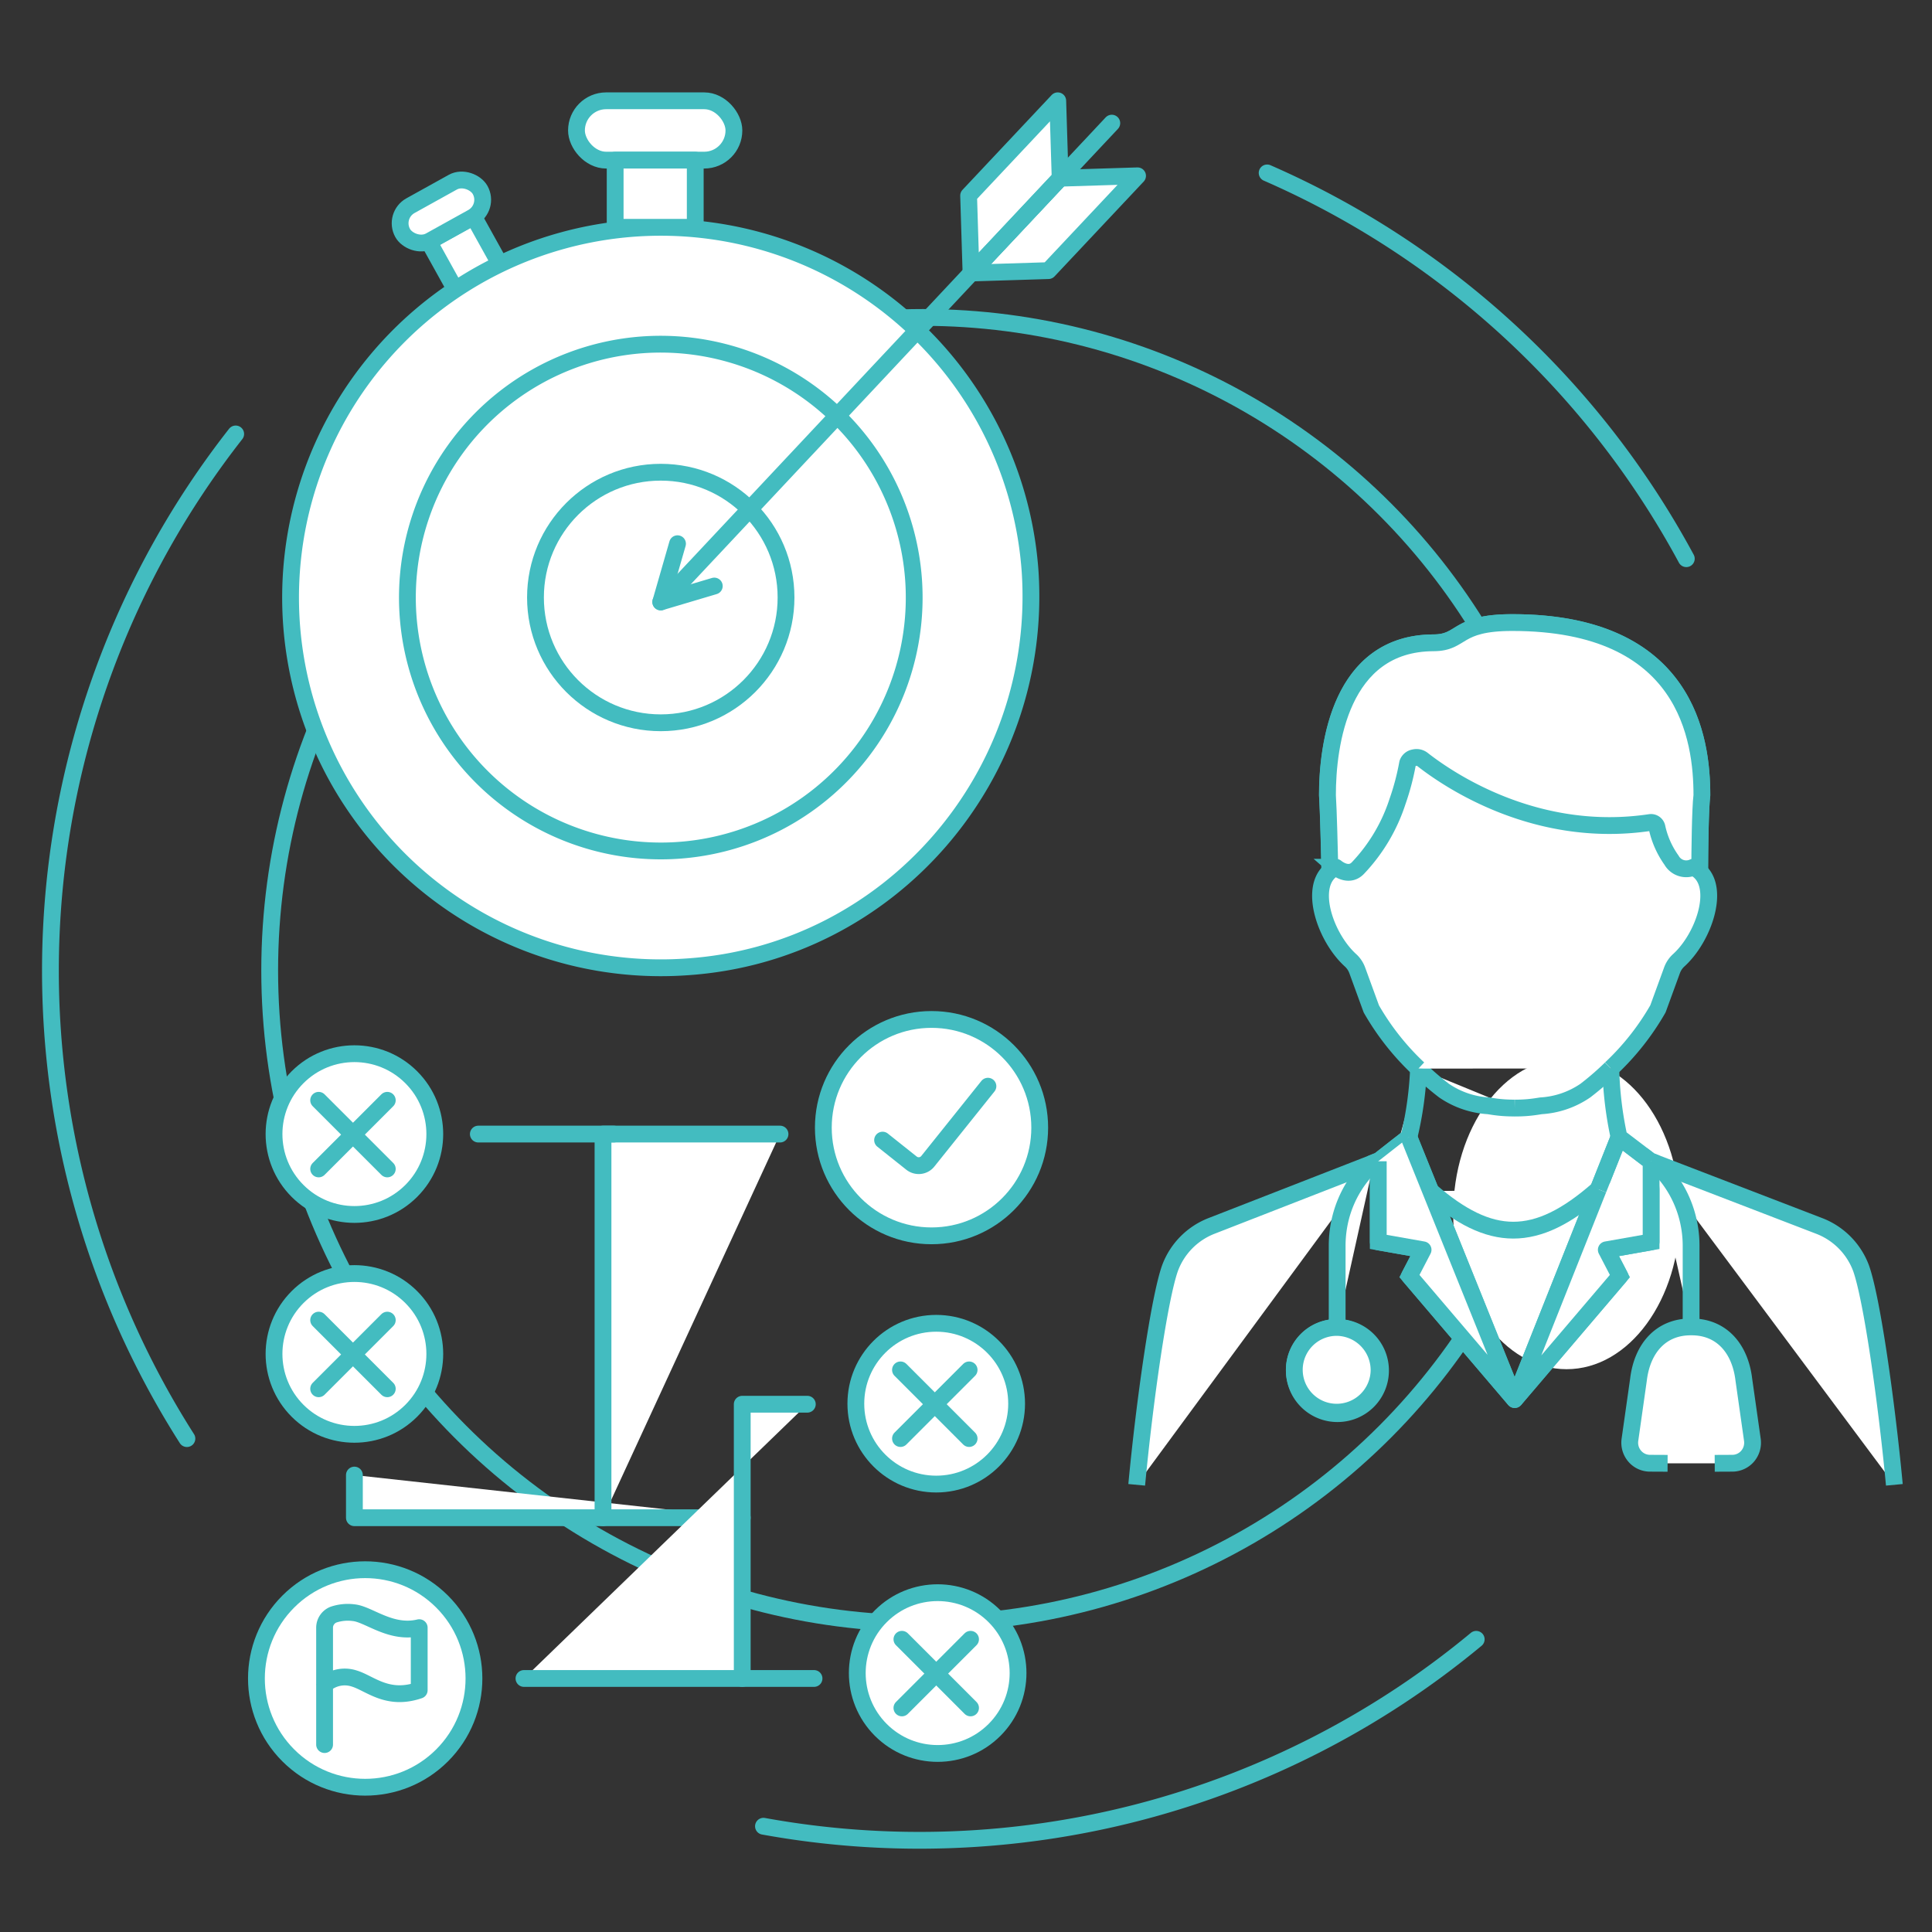 <svg xmlns="http://www.w3.org/2000/svg" xmlns:xlink="http://www.w3.org/1999/xlink" width="230" height="230" viewBox="0 0 230 230">
  <rect x="0" y="0" width="230" height="230" fill="#333333" stroke="none"/>
  <defs>
    <clipPath id="clip-Artboard_1">
      <rect width="230" height="230"/>
    </clipPath>
  </defs>
  <g id="Artboard_1" data-name="Artboard – 1" clip-path="url(#clip-Artboard_1)">
    <g id="Icon_feasibility_assessments" transform="translate(-1052.473 -641.27)">
      <g id="Group_5444" data-name="Group 5444" transform="translate(1058.473 653.269)">
        <g id="Group_5443" data-name="Group 5443">
          <g id="Group_5431" data-name="Group 5431" transform="translate(0 8.588)">
            <g id="Group_5430" data-name="Group 5430" transform="translate(26.105 17.203)">
              <g id="Group_5429" data-name="Group 5429">
                <g id="Group_5428" data-name="Group 5428">
                  <g id="Group_5427" data-name="Group 5427">
                    <g id="Group_5426" data-name="Group 5426">
                      <g id="Group_5425" data-name="Group 5425">
                        <g id="Group_5424" data-name="Group 5424">
                          <g id="Group_5423" data-name="Group 5423">
                            <g id="Group_5422" data-name="Group 5422">
                              <g id="Group_5421" data-name="Group 5421">
                                <g id="Group_5420" data-name="Group 5420">
                                  <g id="Group_5419" data-name="Group 5419">
                                    <g id="Group_5418" data-name="Group 5418">
                                      <g id="Group_5417" data-name="Group 5417">
                                        <g id="Group_5416" data-name="Group 5416">
                                          <g id="Group_5415" data-name="Group 5415">
                                            <g id="Group_5414" data-name="Group 5414">
                                              <g id="Group_5413" data-name="Group 5413">
                                                <circle id="Ellipse_651" data-name="Ellipse 651" cx="77.745" cy="77.745" r="77.745" fill="none" stroke="#43bcc0" stroke-width="2"/>
                                              </g>
                                            </g>
                                          </g>
                                        </g>
                                      </g>
                                    </g>
                                  </g>
                                </g>
                              </g>
                            </g>
                          </g>
                        </g>
                      </g>
                    </g>
                  </g>
                </g>
              </g>
            </g>
            <path id="Path_9605" data-name="Path 9605" d="M3091.8,816.775a103.963,103.963,0,0,0-49.9-45.923" transform="translate(-2897.049 -770.852)" fill="none" stroke="#43bcc0" stroke-linecap="round" stroke-linejoin="round" stroke-width="2" stroke-dasharray="133.107"/>
            <path id="Path_9606" data-name="Path 9606" d="M2220.8,3183.333a103.783,103.783,0,0,0,84.85-22.253" transform="translate(-2135.911 -2986.51)" fill="none" stroke="#43bcc0" stroke-linecap="round" stroke-linejoin="round" stroke-width="2" stroke-dasharray="133.107"/>
            <path id="Path_9607" data-name="Path 9607" d="M1080.531,1196.337a103.6,103.6,0,0,0-5.808,119.6" transform="translate(-1058.473 -1165.262)" fill="none" stroke="#43bcc0" stroke-linecap="round" stroke-linejoin="round" stroke-width="2" stroke-dasharray="133.107"/>
          </g>
          <g id="Group_5439" data-name="Group 5439" transform="translate(19.164 109.364)">
            <g id="Group_5432" data-name="Group 5432" transform="translate(0 60.144)">
              <circle id="Ellipse_652" data-name="Ellipse 652" cx="12.948" cy="12.948" r="12.948" transform="translate(0 18.311) rotate(-45)" fill="#fff" stroke="#43bcc0" stroke-linecap="round" stroke-linejoin="round" stroke-width="2"/>
              <path id="Path_9608" data-name="Path 9608" d="M1505.4,3132.92v-13.891a1.676,1.676,0,0,1,1.057-1.576,5.335,5.335,0,0,1,2.4-.233c1.8.172,4.438,2.593,7.808,1.783v7.445c-3.81,1.306-5.877-.847-7.761-1.4a3.638,3.638,0,0,0-3.509.735" transform="translate(-1491.923 -3106.74)" fill="#fff" stroke="#43bcc0" stroke-linecap="round" stroke-linejoin="round" stroke-width="2"/>
            </g>
            <g id="Group_5433" data-name="Group 5433" transform="translate(72.852)">
              <circle id="Ellipse_653" data-name="Ellipse 653" cx="12.88" cy="12.88" r="12.88" fill="#fff" stroke="#43bcc0" stroke-linecap="round" stroke-linejoin="round" stroke-width="2"/>
              <path id="Path_9609" data-name="Path 9609" d="M2414.957,2265.936l3.44,2.738a1.384,1.384,0,0,0,1.942-.218l7.157-8.938" transform="translate(-2407.902 -2251.57)" fill="#fff" stroke="#43bcc0" stroke-linecap="round" stroke-linejoin="round" stroke-width="2"/>
            </g>
            <g id="Group_5434" data-name="Group 5434" transform="translate(3.493 26.285)">
              <circle id="Ellipse_654" data-name="Ellipse 654" cx="9.57" cy="9.57" r="9.57" transform="translate(0 13.534) rotate(-45)" fill="#fff" stroke="#43bcc0" stroke-linecap="round" stroke-linejoin="round" stroke-width="2"/>
              <line id="Line_316" data-name="Line 316" x1="8.171" y2="8.171" transform="translate(9.278 9.511)" fill="#fff" stroke="#43bcc0" stroke-linecap="round" stroke-linejoin="round" stroke-width="2"/>
              <line id="Line_317" data-name="Line 317" x1="8.171" y1="8.171" transform="translate(9.278 9.511)" fill="#fff" stroke="#43bcc0" stroke-linecap="round" stroke-linejoin="round" stroke-width="2"/>
            </g>
            <g id="Group_5435" data-name="Group 5435" transform="translate(76.722 36.173)">
              <circle id="Ellipse_655" data-name="Ellipse 655" cx="9.57" cy="9.57" r="9.57" fill="#fff" stroke="#43bcc0" stroke-linecap="round" stroke-linejoin="round" stroke-width="2"/>
              <line id="Line_318" data-name="Line 318" x1="8.171" y2="8.171" transform="translate(5.314 5.547)" fill="#fff" stroke="#43bcc0" stroke-linecap="round" stroke-linejoin="round" stroke-width="2"/>
              <line id="Line_319" data-name="Line 319" x1="8.171" y1="8.171" transform="translate(5.314 5.547)" fill="#fff" stroke="#43bcc0" stroke-linecap="round" stroke-linejoin="round" stroke-width="2"/>
            </g>
            <g id="Group_5436" data-name="Group 5436" transform="translate(3.493 0.113)">
              <circle id="Ellipse_656" data-name="Ellipse 656" cx="9.57" cy="9.57" r="9.57" transform="translate(0 13.534) rotate(-45)" fill="#fff" stroke="#43bcc0" stroke-linecap="round" stroke-linejoin="round" stroke-width="2"/>
              <line id="Line_320" data-name="Line 320" x1="8.171" y2="8.171" transform="translate(9.278 9.511)" fill="#fff" stroke="#43bcc0" stroke-linecap="round" stroke-linejoin="round" stroke-width="2"/>
              <line id="Line_321" data-name="Line 321" x1="8.171" y1="8.171" transform="translate(9.278 9.511)" fill="#fff" stroke="#43bcc0" stroke-linecap="round" stroke-linejoin="round" stroke-width="2"/>
            </g>
            <g id="Group_5437" data-name="Group 5437" transform="translate(72.929 64.279)">
              <circle id="Ellipse_657" data-name="Ellipse 657" cx="9.57" cy="9.57" r="9.57" transform="translate(0 13.533) rotate(-45)" fill="#fff" stroke="#43bcc0" stroke-linecap="round" stroke-linejoin="round" stroke-width="2"/>
              <line id="Line_322" data-name="Line 322" x1="8.171" y2="8.171" transform="translate(9.278 9.511)" fill="#fff" stroke="#43bcc0" stroke-linecap="round" stroke-linejoin="round" stroke-width="2"/>
              <line id="Line_323" data-name="Line 323" x1="8.171" y1="8.171" transform="translate(9.278 9.511)" fill="#fff" stroke="#43bcc0" stroke-linecap="round" stroke-linejoin="round" stroke-width="2"/>
            </g>
            <g id="Group_5438" data-name="Group 5438" transform="translate(17.027 13.646)">
              <path id="Path_9610" data-name="Path 9610" d="M1600.166,2898.429h-46.172v-5.078" transform="translate(-1553.995 -2852.757)" fill="#fff" stroke="#43bcc0" stroke-linecap="round" stroke-linejoin="round" stroke-width="2"/>
              <path id="Path_9611" data-name="Path 9611" d="M1830.4,2810.518h25.985v-32.649h7.748" transform="translate(-1810.214 -2745.709)" fill="#fff" stroke="#43bcc0" stroke-linecap="round" stroke-linejoin="round" stroke-width="2"/>
              <line id="Line_324" data-name="Line 324" x2="8.546" transform="translate(46.172 64.809)" fill="#fff" stroke="#43bcc0" stroke-linecap="round" stroke-linejoin="round" stroke-width="2"/>
              <path id="Path_9612" data-name="Path 9612" d="M1959.216,2383.21v-45.672h21.073" transform="translate(-1929.621 -2337.538)" fill="#fff" stroke="#43bcc0" stroke-linecap="round" stroke-linejoin="round" stroke-width="2"/>
              <line id="Line_325" data-name="Line 325" x1="16.127" transform="translate(14.753)" fill="#fff" stroke="#43bcc0" stroke-linecap="round" stroke-linejoin="round" stroke-width="2"/>
            </g>
          </g>
          <g id="Group_5442" data-name="Group 5442" transform="translate(28.591)">
            <rect id="Rectangle_1776" data-name="Rectangle 1776" width="18.743" height="7.064" rx="3.532" transform="translate(34.037)" fill="#fff" stroke="#43bcc0" stroke-linecap="round" stroke-linejoin="round" stroke-width="2"/>
            <g id="Group_5440" data-name="Group 5440" transform="translate(12.182 8.528)">
              <rect id="Rectangle_1777" data-name="Rectangle 1777" width="6.109" height="7.046" transform="translate(4.266 8.229) rotate(-29.02)" fill="#fff" stroke="#43bcc0" stroke-linecap="round" stroke-linejoin="round" stroke-width="2"/>
              <rect id="Rectangle_1778" data-name="Rectangle 1778" width="10.551" height="4.79" rx="2.395" transform="translate(0 5.118) rotate(-29.02)" fill="#fff" stroke="#43bcc0" stroke-linecap="round" stroke-linejoin="round" stroke-width="2"/>
            </g>
            <path id="Path_9613" data-name="Path 9613" d="M1537.981,900.454c1.616,24.375-16.7,45.485-40.843,47.085a44.075,44.075,0,1,1,40.843-47.085Z" transform="translate(-1449.941 -844.436)" fill="#fff" stroke="#43bcc0" stroke-linecap="round" stroke-linejoin="round" stroke-width="2"/>
            <path id="Path_9614" data-name="Path 9614" d="M1700.645,1077.977a30.166,30.166,0,1,1-32.226-27.954A30.193,30.193,0,0,1,1700.645,1077.977Z" transform="translate(-1626.479 -1020.974)" fill="#fff" stroke="#43bcc0" stroke-linecap="round" stroke-linejoin="round" stroke-width="2"/>
            <circle id="Ellipse_658" data-name="Ellipse 658" cx="14.914" cy="14.914" r="14.914" transform="translate(29.156 44.218)" fill="#fff" stroke="#43bcc0" stroke-linecap="round" stroke-linejoin="round" stroke-width="2"/>
            <rect id="Rectangle_1779" data-name="Rectangle 1779" width="9.535" height="7.998" transform="translate(38.642 7.064)" fill="#fff" stroke="#43bcc0" stroke-linecap="round" stroke-linejoin="round" stroke-width="2"/>
            <g id="Group_5441" data-name="Group 5441" transform="translate(44.07)">
              <path id="Path_9615" data-name="Path 9615" d="M2569.677,775.856l9.217-.285-10.611,11.287-9.217.285Z" transform="translate(-2522.131 -766.639)" fill="#fff" stroke="#43bcc0" stroke-linecap="round" stroke-linejoin="round" stroke-width="2"/>
              <path id="Path_9616" data-name="Path 9616" d="M2566.062,662.486l-.285-9.217-10.611,11.287.285,9.217Z" transform="translate(-2518.516 -653.269)" fill="#fff" stroke="#43bcc0" stroke-linecap="round" stroke-linejoin="round" stroke-width="2"/>
              <line id="Line_326" data-name="Line 326" y1="55.72" x2="52.263" transform="translate(1.433 2.66)" fill="#fff" stroke="#43bcc0" stroke-linecap="round" stroke-linejoin="round" stroke-width="2"/>
              <line id="Line_327" data-name="Line 327" x1="1.995" y2="6.934" transform="translate(0 52.728)" fill="#fff" stroke="#43bcc0" stroke-linecap="round" stroke-linejoin="round" stroke-width="2"/>
              <line id="Line_328" data-name="Line 328" x1="6.374" y2="1.895" transform="translate(0 57.767)" fill="#fff" stroke="#43bcc0" stroke-linecap="round" stroke-linejoin="round" stroke-width="2"/>
            </g>
          </g>
        </g>
      </g>
      <ellipse id="Ellipse_659" data-name="Ellipse 659" cx="13.5" cy="18.5" rx="13.5" ry="18.5" transform="translate(1225.473 767.27)" fill="#fff"/>
      <g id="Group_5471" data-name="Group 5471" transform="translate(1187.795 715.384)">
        <g id="Group_5470" data-name="Group 5470" transform="translate(0)">
          <g id="Group_5449" data-name="Group 5449" transform="translate(18.764)">
            <g id="Group_5445" data-name="Group 5445" transform="translate(0 83.915)">
              <path id="Path_9617" data-name="Path 9617" d="M3091.128,2652.736a5.131,5.131,0,1,1-5.045,5.13A5.085,5.085,0,0,1,3091.128,2652.736Z" transform="translate(-3086.083 -2652.736)" fill="#fff" stroke="#43bcc0" stroke-width="2"/>
            </g>
            <g id="Group_5446" data-name="Group 5446" transform="translate(9.979 61.266)">
              <path id="Path_9618" data-name="Path 9618" d="M3228.973,2349.031l10,24.818-12.529-14.705,1.627-3.125-5.336-.943v-9.6l-.014-.038.123-.049,2.124-1.669s0,0,.007,0,0,0,0,0l1.406-1.1Z" transform="translate(-3222.72 -2342.613)" fill="#fff" stroke="#43bcc0" stroke-width="2"/>
            </g>
            <g id="Group_5447" data-name="Group 5447" transform="translate(26.232 61.266)">
              <path id="Path_9619" data-name="Path 9619" d="M3455.2,2348.815l2.464-6.2h0l1.565,1.191,2.138,1.631.117.046v9.6l-5.336.943,1.623,3.125-12.529,14.705,9.952-25.031Z" transform="translate(-3445.247 -2342.613)" fill="#fff" stroke="#43bcc0" stroke-width="2"/>
            </g>
            <g id="Group_5448" data-name="Group 5448" transform="translate(3.946)">
              <path id="Path_9620" data-name="Path 9620" d="M3184.691,1524.322c-.2,1.62-.251,6.659-.261,9.062l0,0a2.951,2.951,0,0,0-.759-.5,2.007,2.007,0,0,1-2.591-.838,10.551,10.551,0,0,1-1.733-3.922.724.724,0,0,0-.81-.566c-13.414,2.011-23.771-4.893-27.1-7.5a1.156,1.156,0,0,0-1-.21.969.969,0,0,0-.779.66,29.573,29.573,0,0,1-1.2,4.547,20.808,20.808,0,0,1-4.711,7.924c-1.139,1.2-2.615-.091-2.615-.091a2.919,2.919,0,0,0-.731.479c-.052-2.207-.175-7.306-.292-9.041-.007-5.975,1.527-18.117,12.628-18.152,3.531-.011,2.546-2.41,9.358-2.41C3182.965,1503.75,3184.691,1517.7,3184.691,1524.322Z" transform="translate(-3140.118 -1503.76)" fill="#fff" stroke="#43bcc0" stroke-width="2"/>
            </g>
          </g>
          <g id="Group_5469" data-name="Group 5469">
            <g id="Group_5450" data-name="Group 5450" transform="translate(22.711)">
              <path id="Path_9621" data-name="Path 9621" d="M3140.41,1533.363c-.052-2.207-.175-7.306-.292-9.041-.007-5.975,1.527-18.117,12.628-18.152,3.531-.011,2.546-2.41,9.358-2.41,20.861-.01,22.587,13.937,22.587,20.562-.2,1.62-.251,6.659-.261,9.062" transform="translate(-3140.118 -1503.76)" fill="#fff" stroke="#43bcc0" stroke-linejoin="round" stroke-width="2"/>
            </g>
            <g id="Group_5451" data-name="Group 5451" transform="translate(33.551 53.094)">
              <path id="Path_9622" data-name="Path 9622" d="M3288.548,2230.727c.13.126.261.252.391.374a34.161,34.161,0,0,0,2.639,2.249,10.438,10.438,0,0,0,5.295,1.813l.405.063a16.041,16.041,0,0,0,2.718.2" transform="translate(-3288.548 -2230.727)" fill="#fff" stroke="#43bcc0" stroke-linejoin="round" stroke-width="2"/>
            </g>
            <g id="Group_5452" data-name="Group 5452" transform="translate(21.896 16.049)">
              <path id="Path_9623" data-name="Path 9623" d="M3163.506,1760.551a30.647,30.647,0,0,0,5.607-7.1l1.681-4.606a2.978,2.978,0,0,1,.793-1.177c2.917-2.651,4.911-8.381,2.495-10.578a2.951,2.951,0,0,0-.759-.5,2.007,2.007,0,0,1-2.591-.838,10.553,10.553,0,0,1-1.733-3.922.724.724,0,0,0-.81-.566c-13.415,2.011-23.771-4.892-27.1-7.5a1.157,1.157,0,0,0-1-.209.97.97,0,0,0-.779.66,29.517,29.517,0,0,1-1.2,4.547,20.81,20.81,0,0,1-4.712,7.924c-1.139,1.2-2.615-.091-2.615-.091a2.935,2.935,0,0,0-.731.479c-2.457,2.179-.463,7.941,2.471,10.6a3.009,3.009,0,0,1,.789,1.177l1.681,4.606a30.591,30.591,0,0,0,5.607,7.1" transform="translate(-3128.958 -1723.51)" fill="#fff" stroke="#43bcc0" stroke-linejoin="round" stroke-width="2"/>
            </g>
            <g id="Group_5453" data-name="Group 5453" transform="translate(44.999 53.094)">
              <path id="Path_9624" data-name="Path 9624" d="M3445.294,2235.428a15.959,15.959,0,0,0,2.711-.2l.4-.063a10.44,10.44,0,0,0,5.3-1.812,32.98,32.98,0,0,0,2.639-2.249c.131-.122.261-.248.391-.374" transform="translate(-3445.294 -2230.727)" fill="#fff" stroke="#43bcc0" stroke-linejoin="round" stroke-width="2"/>
            </g>
            <g id="Group_5454" data-name="Group 5454" transform="translate(61.584 64.265)">
              <path id="Path_9625" data-name="Path 9625" d="M3672.379,2383.686l19.7,7.578a8.608,8.608,0,0,1,4.952,5.028c1.28,3.6,3.02,15.774,3.96,25.779" transform="translate(-3672.379 -2383.686)" fill="#fff" stroke="#43bcc0" stroke-linejoin="round" stroke-width="2"/>
            </g>
            <g id="Group_5455" data-name="Group 5455" transform="translate(56.444 53.09)">
              <path id="Path_9626" data-name="Path 9626" d="M3601.994,2230.679v0a42.827,42.827,0,0,0,.975,8.172l1.565,1.19,2.138,1.631.116.045.343.129" transform="translate(-3601.994 -2230.679)" fill="#fff" stroke="#43bcc0" stroke-linejoin="round" stroke-width="2"/>
            </g>
            <g id="Group_5456" data-name="Group 5456" transform="translate(31.001 53.09)">
              <path id="Path_9627" data-name="Path 9627" d="M3253.637,2239.958l1.407-1.1a41.92,41.92,0,0,0,1.143-8.172v0" transform="translate(-3253.637 -2230.679)" fill="#fff" stroke="#43bcc0" stroke-linejoin="round" stroke-width="2"/>
            </g>
            <g id="Group_5457" data-name="Group 5457" transform="translate(28.225 62.376)">
              <path id="Path_9628" data-name="Path 9628" d="M3215.626,2359.736l.518-.2.123-.049,2.124-1.669" transform="translate(-3215.626 -2357.819)" fill="#fff" stroke="#43bcc0" stroke-linejoin="round" stroke-width="2"/>
            </g>
            <g id="Group_5458" data-name="Group 5458" transform="translate(0 64.297)">
              <path id="Path_9629" data-name="Path 9629" d="M2829.163,2422.469c.944-10.026,2.69-22.213,3.967-25.8a8.6,8.6,0,0,1,4.907-5.008l19.348-7.543" transform="translate(-2829.163 -2384.116)" fill="#fff" stroke="#43bcc0" stroke-linejoin="round" stroke-width="2"/>
            </g>
            <g id="Group_5459" data-name="Group 5459" transform="translate(58.694 83.852)">
              <path id="Path_9630" data-name="Path 9630" d="M3642.922,2668.111l2.114-.01a2.4,2.4,0,0,0,1.812-.849,2.476,2.476,0,0,0,.556-1.945l-1.016-7.155c-.439-3.716-2.66-6.307-6.27-6.279-3.614-.028-5.83,2.563-6.273,6.279l-1.016,7.155a2.464,2.464,0,0,0,.56,1.945,2.389,2.389,0,0,0,1.808.849l2.114.01" transform="translate(-3632.805 -2651.873)" fill="#fff" stroke="#43bcc0" stroke-linejoin="round" stroke-width="2"/>
            </g>
            <g id="Group_5460" data-name="Group 5460" transform="translate(58.983 62.456)">
              <line id="Line_329" data-name="Line 329" x1="0.003" fill="none" stroke="#43bcc0" stroke-linejoin="round" stroke-width="2"/>
            </g>
            <g id="Group_5461" data-name="Group 5461" transform="translate(61.577 64.258)">
              <path id="Path_9631" data-name="Path 9631" d="M3672.285,2383.59l0,0,0,0a13.233,13.233,0,0,1,3.95,6.4,13.54,13.54,0,0,1,.473,3.562v9.627" transform="translate(-3672.285 -2383.59)" fill="#fff" stroke="#43bcc0" stroke-linejoin="round" stroke-width="2"/>
            </g>
            <g id="Group_5462" data-name="Group 5462" transform="translate(23.864 64.29)">
              <path id="Path_9632" data-name="Path 9632" d="M3155.906,2403.643v-9.715a13.635,13.635,0,0,1,.415-3.349,13.259,13.259,0,0,1,3.943-6.551l0,0,0,0" transform="translate(-3155.906 -2384.021)" fill="#fff" stroke="#43bcc0" stroke-linejoin="round" stroke-width="2"/>
            </g>
            <g id="Group_5463" data-name="Group 5463" transform="translate(30.991 62.369)">
              <path id="Path_9633" data-name="Path 9633" d="M3253.495,2357.73s0,0,.007,0a0,0,0,0,1,0,0" transform="translate(-3253.495 -2357.723)" fill="#fff" stroke="#43bcc0" stroke-linejoin="round" stroke-width="2"/>
            </g>
            <g id="Group_5464" data-name="Group 5464" transform="translate(18.764 83.915)">
              <path id="Path_9634" data-name="Path 9634" d="M3096.169,2657.866a5.044,5.044,0,1,1-5.041-5.13A5.087,5.087,0,0,1,3096.169,2657.866Z" transform="translate(-3086.083 -2652.736)" fill="#fff" stroke="#43bcc0" stroke-linejoin="round" stroke-width="2"/>
            </g>
            <g id="Group_5465" data-name="Group 5465" transform="translate(44.996 64.133)">
              <path id="Path_9635" data-name="Path 9635" d="M3455.2,2385.208l-9.952,25.031,12.529-14.705-1.623-3.125,5.336-.943v-9.6" transform="translate(-3445.247 -2381.869)" fill="#fff" stroke="#43bcc0" stroke-linejoin="round" stroke-width="2"/>
            </g>
            <g id="Group_5466" data-name="Group 5466" transform="translate(54.951 61.266)">
              <line id="Line_330" data-name="Line 330" x1="2.464" y2="6.202" fill="none" stroke="#43bcc0" stroke-linejoin="round" stroke-width="2"/>
            </g>
            <g id="Group_5467" data-name="Group 5467" transform="translate(28.757 61.266)">
              <path id="Path_9636" data-name="Path 9636" d="M3226.56,2342.613l2.587,6.418,10,24.818-12.529-14.705,1.626-3.125-5.336-.943v-9.6" transform="translate(-3222.908 -2342.613)" fill="#fff" stroke="#43bcc0" stroke-linejoin="round" stroke-width="2"/>
            </g>
            <g id="Group_5468" data-name="Group 5468" transform="translate(34.999 67.464)">
              <path id="Path_9637" data-name="Path 9637" d="M3308.376,2427.7l0,0c7.083,6.118,12.464,6.366,19.945-.217l0,0,0,0" transform="translate(-3308.376 -2427.484)" fill="#fff" stroke="#43bcc0" stroke-linejoin="round" stroke-width="2"/>
            </g>
          </g>
        </g>
      </g>
    </g>
  </g>
</svg>
